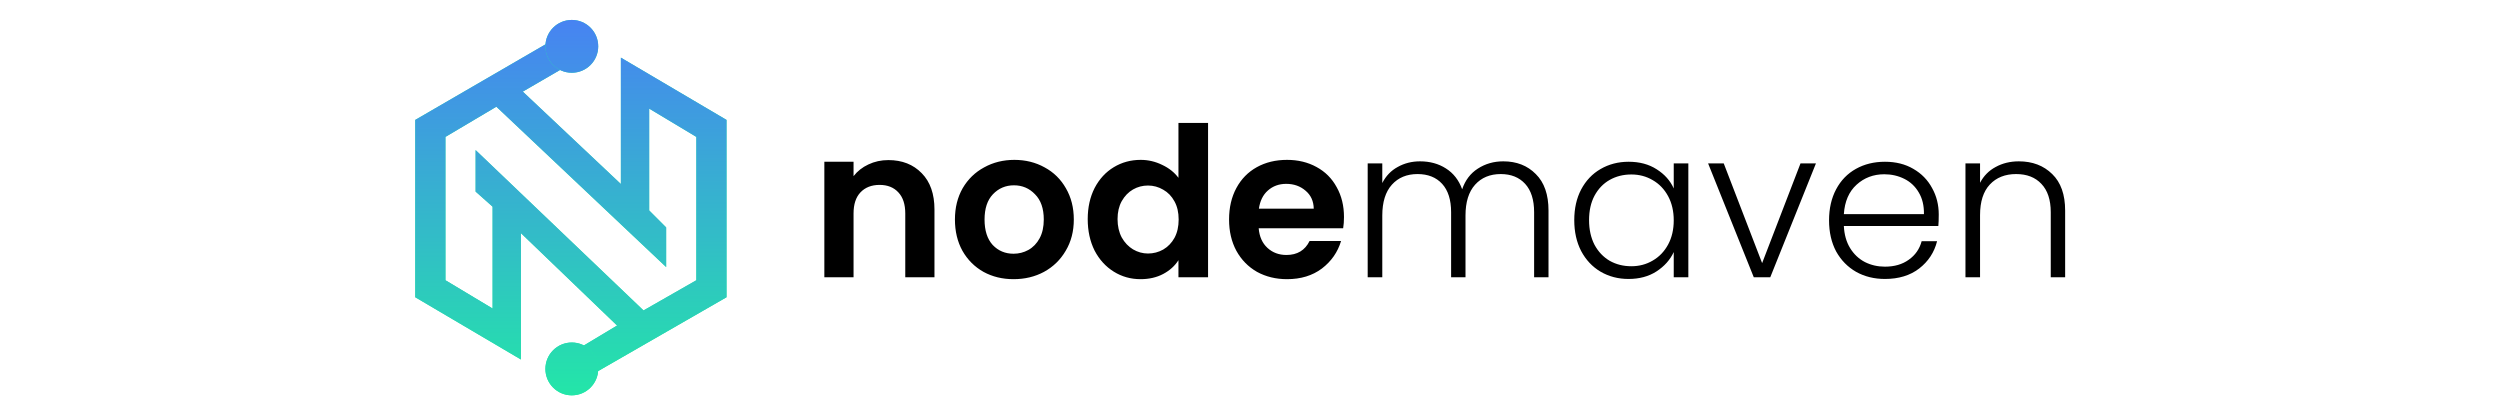 <svg width="295" height="49" viewBox="0 0 295 49" fill="none" xmlns="http://www.w3.org/2000/svg">
<g clip-path="url(#clip0_4087_358)">
<g clip-path="url(#clip1_4087_358)">
<path fill-rule="evenodd" clip-rule="evenodd" d="M61.466 27.505V42.42L49 35.074V14.149L67.031 3.687L68.589 6.803L61.688 10.81L73.264 21.718V6.803L85.729 14.149V35.074L67.921 45.313L66.14 42.42L72.818 38.413L61.466 27.505ZM52.562 33.07V16.153L58.572 12.591L78.606 31.512V26.838L76.603 24.834V12.814L82.168 16.153V33.07L75.935 36.632L56.123 17.711V22.608L58.127 24.389V36.409L52.562 33.07Z" fill="#23E6A8"/>
<path fill-rule="evenodd" clip-rule="evenodd" d="M61.466 27.505V42.42L49 35.074V14.149L67.031 3.687L68.589 6.803L61.688 10.81L73.264 21.718V6.803L85.729 14.149V35.074L67.921 45.313L66.14 42.42L72.818 38.413L61.466 27.505ZM52.562 33.07V16.153L58.572 12.591L78.606 31.512V26.838L76.603 24.834V12.814L82.168 16.153V33.07L75.935 36.632L56.123 17.711V22.608L58.127 24.389V36.409L52.562 33.07Z" fill="url(#paint0_linear_4087_358)"/>
<path d="M70.59 5.468C70.59 7.189 69.195 8.584 67.474 8.584C65.753 8.584 64.357 7.189 64.357 5.468C64.357 3.747 65.753 2.352 67.474 2.352C69.195 2.352 70.59 3.747 70.59 5.468Z" fill="#23E6A8"/>
<path d="M70.59 5.468C70.59 7.189 69.195 8.584 67.474 8.584C65.753 8.584 64.357 7.189 64.357 5.468C64.357 3.747 65.753 2.352 67.474 2.352C69.195 2.352 70.59 3.747 70.59 5.468Z" fill="url(#paint1_linear_4087_358)"/>
<path d="M70.59 43.532C70.59 45.254 69.195 46.649 67.474 46.649C65.753 46.649 64.357 45.254 64.357 43.532C64.357 41.811 65.753 40.416 67.474 40.416C69.195 40.416 70.59 41.811 70.59 43.532Z" fill="#23E6A8"/>
<path d="M70.59 43.532C70.59 45.254 69.195 46.649 67.474 46.649C65.753 46.649 64.357 45.254 64.357 43.532C64.357 41.811 65.753 40.416 67.474 40.416C69.195 40.416 70.59 41.811 70.59 43.532Z" fill="url(#paint2_linear_4087_358)"/>
<path d="M104.829 18.89C106.453 18.89 107.765 19.407 108.766 20.44C109.767 21.457 110.267 22.885 110.267 24.722V32.721H106.822V25.19C106.822 24.107 106.551 23.279 106.01 22.704C105.469 22.114 104.73 21.818 103.795 21.818C102.843 21.818 102.089 22.114 101.531 22.704C100.989 23.279 100.719 24.107 100.719 25.19V32.721H97.273V19.087H100.719V20.785C101.178 20.194 101.761 19.735 102.466 19.407C103.188 19.062 103.975 18.89 104.829 18.89ZM119.598 32.942C118.285 32.942 117.104 32.655 116.054 32.081C115.004 31.49 114.175 30.662 113.568 29.595C112.978 28.529 112.682 27.298 112.682 25.904C112.682 24.509 112.986 23.279 113.593 22.212C114.216 21.146 115.061 20.325 116.128 19.751C117.194 19.16 118.384 18.865 119.696 18.865C121.009 18.865 122.198 19.16 123.265 19.751C124.331 20.325 125.168 21.146 125.775 22.212C126.398 23.279 126.71 24.509 126.71 25.904C126.71 27.298 126.39 28.529 125.75 29.595C125.127 30.662 124.274 31.49 123.191 32.081C122.124 32.655 120.927 32.942 119.598 32.942ZM119.598 29.94C120.221 29.94 120.804 29.792 121.345 29.497C121.903 29.185 122.346 28.726 122.674 28.119C123.002 27.512 123.166 26.773 123.166 25.904C123.166 24.608 122.822 23.615 122.133 22.926C121.46 22.22 120.631 21.867 119.647 21.867C118.663 21.867 117.834 22.22 117.161 22.926C116.505 23.615 116.177 24.608 116.177 25.904C116.177 27.2 116.497 28.201 117.137 28.906C117.793 29.595 118.613 29.94 119.598 29.94ZM128.351 25.854C128.351 24.476 128.622 23.254 129.163 22.188C129.721 21.121 130.476 20.301 131.428 19.727C132.379 19.152 133.437 18.865 134.602 18.865C135.488 18.865 136.333 19.062 137.137 19.456C137.941 19.833 138.581 20.342 139.057 20.982V14.509H142.551V32.721H139.057V30.703C138.63 31.375 138.031 31.917 137.26 32.327C136.489 32.737 135.595 32.942 134.578 32.942C133.429 32.942 132.379 32.647 131.428 32.056C130.476 31.465 129.721 30.637 129.163 29.57C128.622 28.488 128.351 27.249 128.351 25.854ZM139.081 25.904C139.081 25.067 138.917 24.353 138.589 23.763C138.261 23.155 137.818 22.696 137.26 22.384C136.702 22.056 136.103 21.892 135.464 21.892C134.824 21.892 134.233 22.048 133.692 22.36C133.15 22.672 132.707 23.131 132.363 23.738C132.035 24.329 131.871 25.034 131.871 25.854C131.871 26.675 132.035 27.397 132.363 28.02C132.707 28.627 133.15 29.095 133.692 29.423C134.25 29.751 134.84 29.915 135.464 29.915C136.103 29.915 136.702 29.759 137.26 29.447C137.818 29.119 138.261 28.66 138.589 28.069C138.917 27.462 139.081 26.74 139.081 25.904ZM158.59 25.608C158.59 26.1 158.557 26.544 158.492 26.937H148.525C148.607 27.922 148.951 28.693 149.559 29.251C150.166 29.808 150.912 30.087 151.798 30.087C153.078 30.087 153.988 29.538 154.53 28.438H158.246C157.852 29.751 157.097 30.834 155.982 31.687C154.866 32.524 153.496 32.942 151.872 32.942C150.559 32.942 149.378 32.655 148.328 32.081C147.294 31.49 146.482 30.662 145.892 29.595C145.317 28.529 145.03 27.298 145.03 25.904C145.03 24.493 145.317 23.254 145.892 22.188C146.466 21.121 147.27 20.301 148.303 19.727C149.337 19.152 150.526 18.865 151.872 18.865C153.168 18.865 154.325 19.144 155.342 19.702C156.376 20.26 157.171 21.055 157.729 22.089C158.303 23.106 158.59 24.279 158.59 25.608ZM155.022 24.624C155.006 23.738 154.686 23.032 154.062 22.507C153.439 21.966 152.676 21.695 151.773 21.695C150.92 21.695 150.198 21.958 149.608 22.483C149.034 22.991 148.681 23.705 148.55 24.624H155.022Z" fill="black"/>
<path d="M177.383 19.038C178.958 19.038 180.239 19.538 181.223 20.539C182.224 21.523 182.724 22.959 182.724 24.846V32.721H181.026V25.042C181.026 23.582 180.673 22.467 179.968 21.695C179.262 20.924 178.302 20.539 177.089 20.539C175.825 20.539 174.815 20.957 174.061 21.794C173.306 22.631 172.929 23.845 172.929 25.436V32.721H171.231V25.042C171.231 23.582 170.878 22.467 170.173 21.695C169.468 20.924 168.499 20.539 167.269 20.539C166.005 20.539 164.997 20.957 164.242 21.794C163.487 22.631 163.11 23.845 163.11 25.436V32.721H161.387V19.284H163.11V21.597C163.536 20.76 164.143 20.129 164.931 19.702C165.718 19.259 166.596 19.038 167.564 19.038C168.729 19.038 169.746 19.317 170.615 19.874C171.502 20.432 172.142 21.253 172.536 22.335C172.896 21.269 173.511 20.457 174.381 19.899C175.267 19.325 176.268 19.038 177.383 19.038ZM185.763 25.978C185.763 24.599 186.033 23.394 186.575 22.36C187.133 21.31 187.896 20.506 188.863 19.948C189.848 19.374 190.955 19.087 192.185 19.087C193.466 19.087 194.564 19.382 195.483 19.973C196.418 20.563 197.091 21.318 197.501 22.237V19.284H199.224V32.721H197.501V29.743C197.075 30.662 196.394 31.425 195.458 32.032C194.54 32.622 193.44 32.917 192.161 32.917C190.947 32.917 189.848 32.63 188.863 32.056C187.896 31.482 187.133 30.67 186.575 29.62C186.033 28.57 185.763 27.356 185.763 25.978ZM197.501 26.002C197.501 24.919 197.28 23.968 196.837 23.147C196.394 22.327 195.787 21.695 195.015 21.253C194.261 20.809 193.424 20.588 192.505 20.588C191.554 20.588 190.7 20.801 189.946 21.228C189.191 21.654 188.593 22.278 188.15 23.098C187.722 23.902 187.51 24.862 187.51 25.978C187.51 27.077 187.722 28.045 188.15 28.882C188.593 29.702 189.191 30.334 189.946 30.776C190.7 31.203 191.554 31.416 192.505 31.416C193.424 31.416 194.261 31.195 195.015 30.752C195.787 30.309 196.394 29.677 196.837 28.857C197.28 28.037 197.501 27.085 197.501 26.002ZM207.931 31.047L212.459 19.284H214.28L208.89 32.721H206.947L201.557 19.284H203.402L207.931 31.047ZM228.772 25.313C228.772 25.904 228.756 26.355 228.723 26.667H217.575C217.624 27.684 217.87 28.553 218.313 29.275C218.756 29.997 219.339 30.547 220.061 30.924C220.782 31.285 221.57 31.466 222.423 31.466C223.539 31.466 224.474 31.195 225.229 30.653C225.999 30.112 226.508 29.382 226.755 28.463H228.575C228.247 29.776 227.541 30.85 226.459 31.687C225.392 32.507 224.047 32.917 222.423 32.917C221.159 32.917 220.028 32.639 219.026 32.081C218.026 31.507 217.239 30.703 216.664 29.669C216.106 28.619 215.828 27.397 215.828 26.002C215.828 24.608 216.106 23.385 216.664 22.335C217.222 21.285 218.002 20.481 219.002 19.924C220.003 19.366 221.143 19.087 222.423 19.087C223.703 19.087 224.819 19.366 225.77 19.924C226.738 20.481 227.476 21.236 227.985 22.188C228.51 23.123 228.772 24.165 228.772 25.313ZM227.025 25.264C227.042 24.263 226.837 23.41 226.41 22.704C225.999 21.999 225.434 21.466 224.711 21.105C223.99 20.744 223.202 20.563 222.35 20.563C221.069 20.563 219.979 20.974 219.076 21.794C218.174 22.614 217.674 23.771 217.575 25.264H227.025ZM238.225 19.038C239.832 19.038 241.144 19.538 242.162 20.539C243.179 21.523 243.687 22.959 243.687 24.846V32.721H241.989V25.042C241.989 23.582 241.62 22.467 240.882 21.695C240.16 20.924 239.167 20.539 237.905 20.539C236.608 20.539 235.574 20.949 234.804 21.769C234.032 22.59 233.646 23.796 233.646 25.387V32.721H231.925V19.284H233.646V21.572C234.074 20.752 234.689 20.129 235.492 19.702C236.297 19.259 237.207 19.038 238.225 19.038Z" fill="black"/>
</g>
</g>
<defs>
<linearGradient id="paint0_linear_4087_358" x1="67.365" y1="2.351" x2="67.365" y2="46.649" gradientUnits="userSpaceOnUse">
<stop stop-color="#4783F2"/>
<stop offset="1" stop-color="#23E6A8"/>
</linearGradient>
<linearGradient id="paint1_linear_4087_358" x1="67.362" y1="2.352" x2="67.362" y2="46.649" gradientUnits="userSpaceOnUse">
<stop stop-color="#4783F2"/>
<stop offset="1" stop-color="#23E6A8"/>
</linearGradient>
<linearGradient id="paint2_linear_4087_358" x1="67.362" y1="2.351" x2="67.362" y2="46.649" gradientUnits="userSpaceOnUse">
<stop stop-color="#4783F2"/>
<stop offset="1" stop-color="#23E6A8"/>
</linearGradient>
<clipPath id="clip0_4087_358">
<rect width="197.287" height="46.034" fill="white" transform="translate(49 1.483)"/>
</clipPath>
<clipPath id="clip1_4087_358">
<rect width="197.287" height="46.034" fill="white" transform="translate(49 1.483)"/>
</clipPath>
</defs>
</svg>

